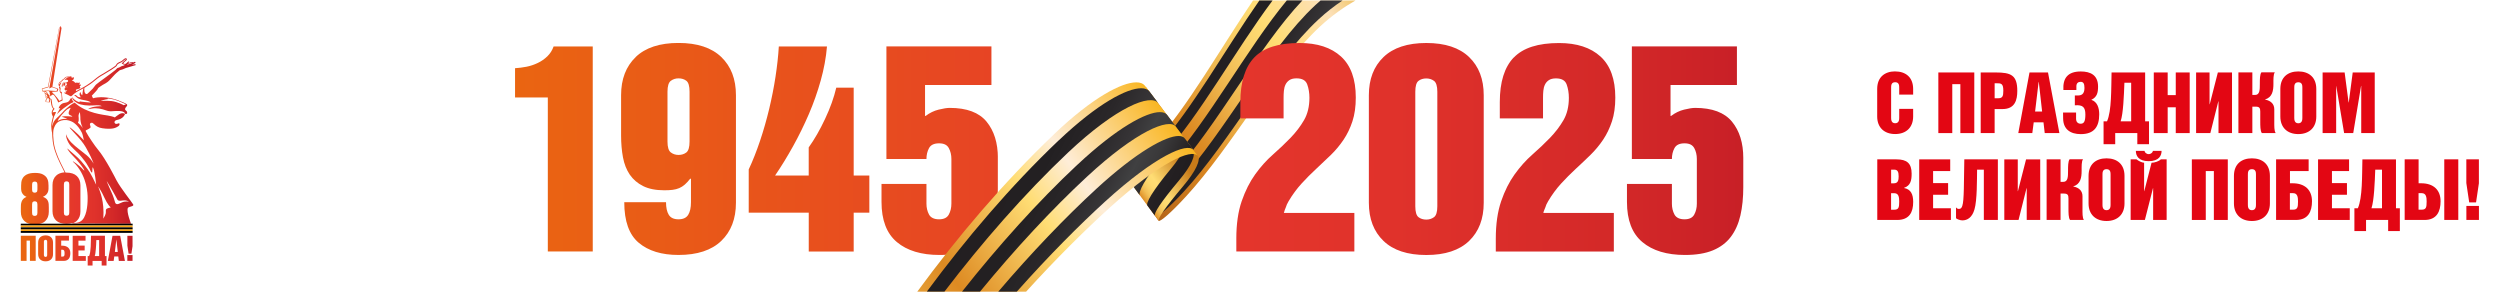 <?xml version="1.0" encoding="UTF-8"?>
<svg id="_Слой_2" data-name="Слой 2" xmlns="http://www.w3.org/2000/svg" xmlns:xlink="http://www.w3.org/1999/xlink" viewBox="0 0 581.36 67.82">
  <defs>
    <style>
      .cls-1 {
        clip-path: url(#clippath-20);
      }

      .cls-2 {
        clip-path: url(#clippath-16);
      }

      .cls-3 {
        fill: url(#_Безымянный_градиент_44-2);
      }

      .cls-4 {
        fill: url(#_Безымянный_градиент_63);
      }

      .cls-5 {
        fill: url(#_Безымянный_градиент_60);
      }

      .cls-6 {
        fill: url(#_Безымянный_градиент_44);
      }

      .cls-7 {
        clip-path: url(#clippath-2);
      }

      .cls-8 {
        clip-path: url(#clippath-13);
      }

      .cls-9 {
        clip-path: url(#clippath-15);
      }

      .cls-10 {
        clip-path: url(#clippath-6);
      }

      .cls-11 {
        fill: url(#_Безымянный_градиент_59);
      }

      .cls-12 {
        fill: url(#_Безымянный_градиент_60-2);
      }

      .cls-13 {
        fill: #e30613;
      }

      .cls-14 {
        fill: url(#_Безымянный_градиент_62);
      }

      .cls-15 {
        clip-path: url(#clippath-7);
      }

      .cls-16 {
        clip-path: url(#clippath-21);
      }

      .cls-17 {
        fill: url(#_Безымянный_градиент_61);
      }

      .cls-18 {
        clip-path: url(#clippath-1);
      }

      .cls-19 {
        clip-path: url(#clippath-4);
      }

      .cls-20 {
        clip-path: url(#clippath-12);
      }

      .cls-21 {
        fill: url(#_Безымянный_градиент_63-2);
      }

      .cls-22 {
        clip-path: url(#clippath-9);
      }

      .cls-23 {
        clip-path: url(#clippath);
      }

      .cls-24 {
        fill: url(#_Безымянный_градиент_65);
      }

      .cls-25 {
        fill: none;
      }

      .cls-26 {
        fill: url(#_Безымянный_градиент_65-2);
      }

      .cls-27 {
        clip-path: url(#clippath-19);
      }

      .cls-28 {
        clip-path: url(#clippath-3);
      }

      .cls-29 {
        clip-path: url(#clippath-8);
      }

      .cls-30 {
        fill: url(#_Безымянный_градиент_59-2);
      }

      .cls-31 {
        clip-path: url(#clippath-18);
      }

      .cls-32 {
        clip-path: url(#clippath-14);
      }

      .cls-33 {
        clip-path: url(#clippath-17);
      }

      .cls-34 {
        clip-path: url(#clippath-5);
      }

      .cls-35 {
        fill: #f7a413;
      }

      .cls-36 {
        fill: url(#_Безымянный_градиент_64);
      }
    </style>
    <clipPath id="clippath">
      <rect class="cls-25" width="581.36" height="67.82"/>
    </clipPath>
    <clipPath id="clippath-1">
      <path class="cls-25" d="m29.61,60.67h1.21v-1.35h-1.21v1.35Zm-24.77-5.85v5.85h1.34v-4.72h.78v4.72h1.34v-5.85h-3.46Zm9.39,3.26h.31c.1,0,.19.02.25.07s.11.1.14.18c.03.07.05.16.07.25,0,.09.01.19.01.3,0,.15,0,.27-.01.37-.01.1-.04.18-.07.24-.03.06-.08.11-.15.14-.06.03-.15.04-.27.04h-.28v-1.6Zm-1.34-3.26v5.85h1.91c.3,0,.55-.05.75-.15.2-.1.36-.23.48-.39.12-.16.2-.35.25-.57.05-.22.07-.45.07-.69,0-.55-.16-.97-.49-1.28-.33-.3-.79-.46-1.38-.46h-.25v-1.18h1.8v-1.13h-3.14Zm4.01,0v5.85h3.06v-1.13h-1.72v-1.3h1.45v-1.13h-1.45v-1.15h1.65v-1.13h-2.99Zm5.29,3.99c.04-.29.08-.61.1-.94.03-.34.05-.68.07-1.04.02-.35.03-.69.04-1.01h.65v3.73h-1.02c.07-.2.12-.44.16-.73m-1.03-3.99c-.01.39-.02.81-.03,1.25,0,.44-.02.88-.04,1.31-.02.43-.06.83-.12,1.21-.06.38-.14.69-.25.94h-.33v2.21h1.13v-1.07h2.12v1.07h1.13v-2.21h-.37v-4.72h-3.23Zm5.89.91h.02l.32,2.85h-.68l.34-2.85Zm-.89-.91l-1.08,5.85h1.35l.14-1.04h.94l.12,1.04h1.42l-1.1-5.85h-1.79Zm3.46,0v2.29l.28,1.87h.66l.28-1.87v-2.29h-1.21Zm-19.25,4.85c-.05-.04-.09-.09-.12-.15-.03-.06-.04-.12-.04-.18,0-.06,0-.11,0-.15v-2.89s0-.1,0-.17c0-.06.02-.12.04-.17.03-.05.06-.1.12-.14.05-.04.13-.06.23-.06s.17.02.22.06c.05.04.09.08.11.14.02.05.04.11.04.17,0,.06,0,.12,0,.17v2.89s0,.09,0,.15c0,.06-.02.12-.04.18-.03.06-.06.11-.11.15-.05.04-.13.06-.22.06s-.17-.02-.23-.06m-.46-4.84c-.21.07-.39.18-.55.31-.15.14-.27.31-.36.53-.09.21-.13.46-.13.74v2.66c0,.53.15.94.46,1.24.31.3.73.45,1.27.45s.97-.15,1.27-.45c.31-.3.46-.71.46-1.24v-2.66c0-.28-.04-.53-.13-.74-.09-.21-.21-.39-.36-.53-.15-.14-.34-.24-.55-.31-.21-.07-.44-.1-.69-.1s-.48.04-.69.1"/>
    </clipPath>
    <linearGradient id="_Безымянный_градиент_44" data-name="Безымянный градиент 44" x1="-211.74" y1="-163.6" x2="-210.74" y2="-163.6" gradientTransform="translate(5506.97 -4192.83) scale(25.98 -25.98)" gradientUnits="userSpaceOnUse">
      <stop offset="0" stop-color="#ea6511"/>
      <stop offset=".05" stop-color="#ea6511"/>
      <stop offset=".18" stop-color="#e8531a"/>
      <stop offset=".38" stop-color="#e53e27"/>
      <stop offset=".51" stop-color="#e5362c"/>
      <stop offset=".66" stop-color="#e0322b"/>
      <stop offset=".83" stop-color="#d32828"/>
      <stop offset="1" stop-color="#be1825"/>
    </linearGradient>
    <clipPath id="clippath-2">
      <path class="cls-25" d="m7.64,50.07c-.12-.09-.18-.3-.18-.62v-1.88c0-.32.06-.52.18-.62.12-.09.27-.14.44-.14.16,0,.31.05.43.14.12.09.19.3.19.62v1.88c0,.32-.06.52-.19.62-.13.09-.27.14-.43.14-.18,0-.32-.05-.44-.14m0-5.4c-.12-.09-.18-.3-.18-.61v-1.08c0-.32.06-.52.18-.62.12-.09.27-.14.44-.14.16,0,.31.05.43.14.12.09.19.3.19.62v1.08c0,.32-.06.52-.19.61-.13.09-.27.14-.43.14-.18,0-.32-.05-.44-.14m-1.39-4.11c-.43.23-.74.5-.94.82-.2.32-.31.64-.35.98-.03.33-.05.61-.05.81v.8c0,.14.02.3.06.47.04.17.11.34.21.51.1.17.23.33.39.47.16.14.36.26.6.36-.33.13-.58.3-.76.49-.18.2-.31.41-.39.64-.08.23-.13.46-.15.7-.02.24-.02.46-.02.66v.98c0,.91.27,1.63.83,2.16.55.53,1.36.79,2.42.79s1.87-.26,2.42-.79c.55-.53.83-1.25.83-2.16v-.98c0-.29-.01-.57-.03-.82-.02-.25-.08-.48-.17-.7-.09-.21-.23-.4-.41-.56-.18-.16-.43-.3-.76-.42.24-.1.44-.22.62-.37.17-.15.3-.3.4-.47.1-.16.17-.33.21-.5.04-.17.07-.32.07-.47v-.8c0-.21-.01-.48-.05-.81-.03-.33-.15-.66-.34-.98-.2-.32-.51-.59-.94-.82-.43-.23-1.04-.34-1.83-.34s-1.4.12-1.83.34m10.01-17.44c-.49,1.06-1.33.52-2.1,1.16-.5.42-.57.94-.57.94,0,0,.21-.05.4-.1-.09.08-.77,1.4-.79,1.44-.02.03.95-1.04,2.75-2.22.65-.42,1.15-.6,1.15-.6-.38-.38-.53-.98-.53-.98,0,0-.2.12-.31.36m-1.72-3.41c.07-.08.22-.13.26-.14.04,0,.05,0,.05,0,0,.01,0,.03-.01.04,0,0-.16.06-.22.12-.06.07-.1.11-.11.14,0,.03-.02.06-.02.06,0,0-.02-.15.06-.23m.49-.46c-.51-.11-.68.23-.68.23.21-.08.38-.17.56-.04-.12.01-.35.05-.48.2-.17.2-.11.45-.1.61,0,.03.09-.11.18-.14-.02-.06-.01-.08,0-.15.03-.11.12-.18.21-.21,0,.13.05.11.17.13-.01.01-.02.02-.03.04-.02,0-.03,0-.05,0-.03,0-.06,0-.09,0-.04.01-.09.02-.13.07.12-.02.19,0,.19.09.27-.18.4-.32.34-.63.08-.11.13-.2.14-.34-.08.08-.11.14-.23.13m7.73,24.12s.35.5.56.88c.31.57.46.74.97,1.88.28.62.64,1.23.92,1.59.09.11.17.2.22.27l.28.28-.64.17s-.04.01-.07.02c-.46.15-.45.44-.44.71.01.26.09.62-.58,1.7.24-4.17-.71-6.04-1.22-7.51m-7.77,6.7c-.12-.09-.18-.3-.18-.62v-6.48c0-.32.06-.52.18-.62.12-.09.27-.14.44-.14.16,0,.31.05.44.14.12.09.19.3.19.62v6.48c0,.32-.06.52-.19.62-.13.09-.27.14-.44.14-.17,0-.32-.05-.44-.14m11.73-2.94c-.15-.57-.42-1.45-.81-2.3-.62-1.34-.55-1.26-.83-1.88-.05-.1-.36-.86-.29-.77.42.65.94,1.55,1.5,2.54.19.35.71,1.23.99,1.79.11.22.62.23.68.22.96-.13,1.28-.17,2.02.2,0,0-.07,0-.17-.02-.12-.01-.29-.03-.41-.02-.5.04-.62,0-1.37.34-.11.05-.31.14-.52.23-.09.04-.19.06-.28.06-.23,0-.44-.13-.52-.41m-11.99-7.87c-.89-1.77-1.73-3.44-2.14-5.38-.15-.7-.22-1.67-.26-2.28,0-.51-.02-1.15.15-1.68.05-.16.19-.49.34-.77.16-.27.35-.45.46-.56.12-.12.63-.52,1.55-.61.94-.08,1.48.23,1.76.33.27.1,1.4.68,2.37,2.54.23.44.34,1.11.5,1.84-1.73-1.9-3.25-3.09-3.31-3-.06.1,1.77,2,1.91,2.18.08.1,1.23,1.28,2.03,2.77,0,0,0,0,0,0,.04.08.08.15.12.23.65,1.14,1.15,2.22,1.53,3.25-.46-.77-1.02-1.47-1.7-2.01-2.35-1.87-3.3-2.53-4.09-3.62-.46-.63-.64-1.22-.64-1.22-.03.51.13,1.17.57,1.97.67,1.23,1.89,1.9,3.09,3.39,1.12,1.38,1.17,1.55,1.78,2.61.22.38.36.95.6.95.14,0,.06-1.23.16-1.2.06.01.1.1.12.15.13.26.19.57.25.85.09.43.16.86.23,1.3.07.46.12.91.17,1.37,0,.06.01.11.02.17,0,.04,0,.12.01.16-.55-1.19-1.14-2.28-1.45-2.8-.61-1.01-1.81-2.41-2.03-2.66-.81-.97-2.14-1.94-3-2.76-.62-.59.21.6.6,1.02.55.6,1.83,1.79,2.93,3.47.31.48.29.65-.15.15-.76-.87-2.8-2.31-2.23-1.68,0,0,.36.3.65.64,2.57,3.05,2.71,6.58,2.71,7.76.01,1.92-.29,4.54-1.62,5.4-.64.41-1.5.39-1.66.38.3-.13.56-.29.77-.5.55-.53.83-1.25.83-2.16v-6.09c0-.91-.28-1.63-.83-2.16-.55-.53-1.36-.8-2.42-.8-.07,0-.14,0-.21,0-.16-.33-.32-.65-.48-.97m3.35-10.63c.04-.07.16-.31.19-.51.02-.22.02-.4,0-.56-.01-.16-.02-.39-.04-.48-.03-.3.22-.85.3-.91.04.09.12,1,.12,1.13-.05,1.54.61,2.6.61,2.6-.71-.96-1.17-1.24-1.18-1.28m-2.94-2.69c.74-.77,1.28-.76,1.28-.76,0,0-.37.59-.46.99-.08.35-.01.61.35.73.41.14.49.33.49.33,0,0-1.93-.27-2.47.04,0,0,.75.15,1.35.55-.04,0-.4-.13-1.01-.05-.59.08-.98.28-1.21.42-.01,0-.02.01-.03.01-.11,0,.14-.64,1.71-2.28m10.05-2.81c-.08-.06-.2-.11-.33-.15.63.07,1.21.18,1.69.3.46.12,1.44.49,2.4.95.06.03.21.11.31.17-.23.03-.5.19-.5.19,0,0-1.53-.83-2.87-.97-1.1-.12-2.52-.02-2.52-.02,0,0,.66-.3,1.83-.47m-14.52.64l.02-.32.15-.03.03-.39s.12-.04.15-.05c.21-.06.32.05.32.05l-.02.37.04.03s-.01.37-.03.4c0,0,0,0-.02,0-.12,0-.65-.06-.65-.06m-.05-.99c-.01-.13.05-.17.05-.17,0,0,.08-.08.25-.08.12,0,.13.06.13.11,0,.07-.07.14-.15.15-.08.01-.23.06-.23.1-.02-.02-.05-.06-.05-.11m-.06-.3c-.06-.21.19-.29.24-.29.04,0,.1-.02.13.04.01.03.04.13-.08.19-.12.06-.16.07-.2.12,0,.01-.03.04-.03.05-.02-.02-.04-.04-.06-.11m-.07-.37c-.05-.2.19-.26.25-.26.04,0,.1,0,.14.05.01.02.03.07,0,.11-.03.05-.08.03-.13.05-.1.04-.17.1-.21.14-.03-.02-.05-.07-.06-.09m3.42-2.8c.11-.11.36-.18.36-.18,0,0,.01-.12.11-.16.07-.03.17-.06.17-.06,0,0,0-.15.1-.22.09-.07.14-.08.21-.1.19-.2.4-.5.7-.53.22-.02.45-.05.55-.07.03,0,.24-.04.26.02-.18,0-.4,0-.61.08-.17.06-.18.13-.23.17-.05.05-.15.1-.2.12-.05.02-.1.05-.13.09-.03.04-.01.07-.07.1-.06.03-.14.17-.14.17,0,0,.31-.09.48-.08.23,0,.37.13.36.32,0,.1-.13.26-.41.22,0,0-.04.13,0,.21.03.08.08.27.11.37,0,.02,0,.04.01.06,0,0,0,.01,0,.01,0,0,0,0,0,0,0,.03.02.06.03.09s-.01.01-.05,0c-.05-.02-.12-.04-.18.03l-.12.09c-.06.05-.16.13-.14.17.02.04.04.06.1.07.05,0,.33,0,.41,0,.02,0,.04,0,.06,0,0,0,0,0,0,0,0,0,.01.05.02.12-.1-.06-.29-.06-.3-.06-.05,0-.1.02-.15.04-.08.04-.18.18-.21.32-.06.26,0,.35.29.33,0,0,0,0,0,0,.14,0,.21,0,.31,0,0,0,.02,0,.03,0-.07.1-.15.14-.15.14,0,0-.07,0-.1,0-.07,0-.13,0-.17,0-.06,0-.1,0-.1.02-.06.17.02.15.11.13.06-.02.13-.03.15.02.03.05-.01.17-.06.25-.02.03-.1.03-.18.02-.07,0-.13-.01-.16,0-.14.09-.07.13.16.26.16.09.61.27.7.33.1.07.58.32.63.31.15-.04.57-.45.58-.46.27-.27,1-.72,1.22-.83.18-.09.71-.37,1.15-.6-.09.16-.18.44-.22.92-.03.43-.06.81-.19.66-.33-.38-.31-.81-.37-.7-.17.29-.19.45-.14.68.08.42.38.55.24.55-.53,0-.69-.11-.99-.42-.19-.2-.54-.11-.54-.11,0,0,.3.26.69.6.5.43,1.37.54,1.94.64.96.16,1.25.51,1.25.51,0,0-2.46-.16-2.67-.33l.18.24c-1.01-.03-1.92-1.22-1.92-1.22,0,0,.11.43.3.67.26.33.6.56,1,.79.83.48,2.52.59,3.43.53.36-.02.74-.05,1-.05.99-.02,1.22.21,1.22.21,0,0-2.11-.06-3.13.65-.12.08.47-.03.91-.11,1.03-.17,2.26.07,3.24.45.66.25,1.16.21,1.8.16.38-.03.82-.05,1.36-.02,1.29.09,1.25.67,1.25.67,0,0-.55-.41-1.36.07-.49.29-1.02.75-1.02.75,0,0-.22-.19-1.67-.45-.92-.17-4.86-.5-7.51-2.86-.06-.05-.11-.1-.15-.14-.67.25-1.39.91-2.03,1.46-.57.49-1.06,1.14-1.63,1.65,0,0-.89.77-1.15,1.25-.06.11-.29.58-.43,1.14,0-.25.02-.5.07-.75.05-.27.11-.5.15-.71.06-.25.13-.53.19-.75.15-.31.54-1.08.47-1.09-.14-.02-.35-.03-.56.02-.09.02-.16.05-.22.08.02-.12.06-.26.14-.4.09-.16.32-.47.32-.47,0,0-.34-.2-.45-.58-.1-.34-.15-.79-.18-1.11-.03-.27-.05-.4-.08-.47-.06-.11-.13-.21-.3-.18-.01,0-.03,0-.05,0,.02-.02.03-.05.03-.06,0-.13-.15-.22-.16-.29-.02-.08-.01-.24,0-.32.07-.29-.25-.21-.39-.45-.13-.23-.1-.46-.34-.33-.09.05-.25.14-.32.18-.07-.18,0-.24.14-.34h0s.06-.04.09-.05c.19-.1.46-.14.58-.12.18.04.29.27.29.39,0,.12,0,.28.06.41.06.13.06.27.08.34.02.07.08.1.08.1.17-.24.29-.36.49-.4.12,0,.21-.02.45.33.05.07.28.39.44.66.16.27.39.83.39.83l1.01-.48s-.11-.93-.12-1.15c-.01-.57-.08-.84-.08-.84,0,0-.13.03-.19,0-.03-.02-.1-.04-.12-.18-.07-.35.09-.51.09-.51-.1-.09-.15-.27-.12-.51.02-.17-.1-.05-.17.1-.02-.03-.02-.09,0-.17.13-.32.31-.6.42-.93,0,0-.07.02-.13.04-.06.03-.14.11-.22.22-.05.08-.18.17-.24.27,0,0,0-.24.24-.48m15.79-4.33s.34-.11.51-.17c.44-.14.47-.14.49-.1.02.05-.09.1-.15.12-.15.05-.88.28-.98.31.05-.06.07-.1.12-.17m-10.05,6.49c-.06-.41-.04-.76-.02-.93.07-.04.14-.08.2-.12.42-.26.7-.43,1.12-.71.3-.2.67-.5,1.1-.85.18-.15.37-.31.57-.46.63-.5,1.42-.92,1.44-.93.18-.11.42-.26.7-.43.37-.23.8-.49,1.21-.74.61-.37,1.1-.78,1.11-.8l.03-.04c.07-.15.18-.33.23-.38.11-.12.39-.25.54-.32l.08-.04c.18-.07.4-.17.49-.26.11-.09.44-.37.51-.43.1-.08.24-.16.28-.14,0,0,.06.03,0,.1,0,0-.31.27-.42.35-.05.04-.09.08-.13.12-.04.04-.08.07-.1.11-.18.22-.29.27-.28.29.16.11.37.22.37.22.15.1.33.08.45.04-.14.15-.35.26-.48.28-.2.03-.31.07-.42.13-.31.16-.55.31-.63.32-.4.06-.39.21-.71.5-.13.12-2.02,1.58-2.62,1.97-.6.39-1.72,1.3-1.84,1.38-.25.16-.48.62-.84,1.01-.55.6-1.21,1.15-1.26,1.21-.04.04-.1.06-.18.06-.18,0-.42-.13-.48-.53m-9.81-.64c.05-.02,1.4-.4,1.4-.4l2.53-13.74.26-.34-.11.27-2.48,14.1.61-.32,1.26.41-.16.49-1.83-.12-1.46.07c0-.08-.02-.33-.02-.43m4.27-14.69h0s-.4.54-.4.54l-2.56,13.64-1.42.42.03.55.19.14h0s.51.02.51.02c-.05.03-.11.07-.12.15,0,.08-.01.23.04.27.05.04.08.04.08.04,0,0-.07.11-.03.22.04.11.1.15.1.15,0,0-.06.07-.02.19.04.12.09.14.09.14,0,0-.06.17.01.26.07.09.2.13.2.13l-.03.31-.17.03-.04.45.2.09.79.06.04-.48s-.07-.05-.09-.08c-.01-.03-.01-.07,0-.12.04,0,.11-.02.17-.03.04,0,.07,0,.08.05.03.14.05.46.08.71.03.31.1.6.19.88,0,.02.14.38.34.56-.05.07-.13.18-.19.29-.3.52-.15.97-.02,1.25.04.1.09.2.14.3-.1.37-.26,1.1-.32,1.36-.11.56-.08,1.15-.02,1.61.01.17.04.35.08.51.03.13.05.22.06.25,0,.16.07,1.83.3,2.9.42,1.96,1.26,3.65,2.16,5.43.15.29.29.59.44.89-.84.07-1.5.32-1.97.78-.55.53-.83,1.25-.83,2.16v6.09c0,.91.28,1.63.83,2.16.55.53,1.36.79,2.42.79.52,0,.98-.06,1.37-.19l-.03.11h.23s-.02,0-.02,0c0,0,3.84.02,7.43.04l5.72.03s0,0,.01,0c.16,0,.27,0,.31,0,0,0-1.12-2.82-.75-3.68.14-.35,1.51-.33,1.25-.82-.29-.53-2.92-3.77-3.92-5.68-.03-.05-2.46-4.94-4.29-7.09-.65-.76-2.25-3.11-2.74-4.08-.23-.35-.04-.42.12-.47.14-.05.85-.43.91-.59.06-.16-.13-.5-.15-.67-.04-.39.44-.55.7-.32.36.32.88.84,1.61,1.05.63.19,2.21.38,3.26.13.5-.12.99-.42,1.1-.52.25-.23.3-.45.13-.65-.02-.02-.13.03-.28.08-.2.07-.47.13-.62.01-.42-.34-.02-.67.01-.7.28-.18.68-.16,1.17-.4.53-.26.77-.57.84-.68.21-.31.21-.41.27-.46.04-.03.1-.03.17-.02.11,0,.24,0,.29-.13.04-.13.03-.33-.13-.52-.13-.16-.26-.16-.32-.34-.11-.32.23-.64.36-.79.12-.14.14-.28.09-.37,0,0-.03-.16-.96-.55-.48-.2-1.42-.62-2.47-.87-.96-.24-2.02-.33-2.72-.31-1.12.02-1.78.24-1.78.24l-.28-.6s1.08-1.1,1.27-1.39c.19-.3.23-.4.23-.4,0,0,.73-.56,1.03-.71.3-.15,1.15-.61,1.52-1.02.37-.4,1.09-1.18,1.35-1.45.26-.26.56-.51.66-.58.1-.07.27-.26.37-.32.24-.14.7-.18,1.04-.37.34-.19.69-.27.81-.3.29-.07,1.06-.3,1.44-.43.34-.12.49-.07.49-.21.02-.28-.79-.02-.9,0,.1-.06.19-.11.23-.12.14-.07.27-.13.33-.17.2-.11.26-.14.29-.22.02-.07-.01-.14-.09-.17-.07-.03-.22.02-.34.08-.11.05-.19.09-.19.09,0-.08-.05-.14-.15-.14-.12,0-.26.04-.48.12-.19.07-.39.13-.43.14.11-.13.14-.18.14-.18,0,0,.1-.12.05-.2-.01-.02-.05-.03-.1-.02-.09.03-.26.18-.55.45-.04.03-.05.06-.11.1-.11.03-.31.04-.41.02-.08-.02-.14-.05-.18-.08,0,0,.12-.26.29-.39.11-.08.42-.35.45-.37.11-.11.09-.2.08-.26-.01-.07-.05-.14-.11-.17-.18-.13-.51.12-.54.15-.07.06-.41.34-.51.43-.07.07-.29.16-.44.22l-.09.04c-.18.08-.41.19-.57.34-.11.1-.25.35-.3.45-.09.08-.53.44-1.07.76-.4.24-.83.51-1.21.74-.28.17-.52.32-.7.43-.03.02-.82.43-1.47.95-.2.16-.39.31-.57.46-.15.12-.29.24-.43.35-.38.31-1.25.87-1.34.93-.13.08-.26.16-.42.26-.41.25-1.27.7-1.51.82-.09.05-.26.14-.45.26,0,0-.01,0-.02.01h0s-.1-.12-.1-.17c-.04-.23.28-.26.62-.34.23-.06.41-.17.41-.31,0-.13-.08-.11-.1-.2-.06-.22.23-.24.27-.34.01-.04,0-.11-.08-.14-.09-.03-.13-.02-.26.01-.06.02-.11-.1-.03-.19.08-.08.11-.11.09-.2-.04-.13-.11-.15-.16-.12-.05.03-.09.11-.18.1-.1-.01-.14-.07-.38-.07-.05,0-.09.02-.14.03-.08.03-.16.05-.26-.02-.08-.07-.2-.3-.45-.37-.2-.05-.29-.16-.29-.16,0,0,.24-.07.31-.15.14-.14.13-.18.15-.27,0-.04.05-.35-.12-.33-.04,0-.19.15-.29.16-.1,0-.11-.03-.1-.08.03-.11,0-.18-.08-.24-.11-.08-.41,0-.67.02-.25.03-.45,0-.69.15-.21.13-.39.39-.39.39,0,0-.18.01-.29.18-.06.08-.06.16-.06.16,0,0-.17,0-.25.15-.04.08-.04.09-.04.09,0,0-.33.09-.44.29-.12.22-.21.43-.1.65.09.18.13.2.13.2,0,0-.08.17-.03.35.05.2.14.27.15.28-.01.05-.09.3,0,.59.15.45.38.45.38.45,0,0,.03.54.06.87.02.33.03.56.03.56,0,0-.59.3-.59.3,0,0-.08-.17-.14-.26-.22-.36-.53-.66-.67-.84-.13-.18-.31-.4-.41-.48-.03-.03-.07-.07-.15-.12-.19-.13-.31-.41-.31-.41l1.28-.07.19-.55-.23-.18-1.15-.37c.2-1.3,2.12-13.63,2.12-13.63l-.2-.56h0Z"/>
    </clipPath>
    <linearGradient id="_Безымянный_градиент_44-2" data-name="Безымянный градиент 44" x1="-211.79" y1="-163.14" x2="-210.79" y2="-163.14" gradientTransform="translate(5659.03 -4326.25) scale(26.7 -26.7)" xlink:href="#_Безымянный_градиент_44"/>
    <clipPath id="clippath-3">
      <path class="cls-25" d="m128.74,10.8c-.32.9-.8,1.66-1.45,2.29-.65.63-1.39,1.15-2.23,1.55-.83.4-1.71.7-2.63.88-.92.18-1.81.29-2.66.34v6.81h7.62v35.81h10.45V10.8h-9.1Zm52.37,0c-.13,2.2-.39,4.55-.77,7.05-.38,2.5-.88,5-1.48,7.52-.61,2.52-1.31,4.98-2.12,7.39-.81,2.41-1.68,4.62-2.63,6.64v10.05h13.96v9.04h10.45v-9.04h3.64v-8.63h-3.64v-20.43h-4.05c-.54,2.29-1.4,4.71-2.6,7.25-1.19,2.54-2.46,4.75-3.81,6.64v6.54h-7.82c1.44-2.11,2.83-4.38,4.18-6.81,1.35-2.43,2.57-4.92,3.68-7.49,1.1-2.56,2.02-5.17,2.76-7.82.74-2.65,1.23-5.28,1.45-7.89h-11.2Zm25.02,0v26.17h9.31c0-.94.2-1.79.6-2.53.4-.74,1.18-1.11,2.33-1.11s1.87.37,2.27,1.11c.4.74.6,1.58.6,2.53v10.39c0,.94-.2,1.79-.6,2.53-.4.74-1.15,1.11-2.27,1.11s-1.93-.37-2.33-1.11c-.4-.74-.6-1.59-.6-2.53v-4.59h-10.45v4.18c0,4.23,1.19,7.34,3.57,9.34,2.38,2,5.69,3,9.92,3,2.6,0,4.77-.36,6.51-1.08,1.73-.72,3.11-1.76,4.15-3.13,1.03-1.37,1.78-3.03,2.23-4.98.45-1.95.68-4.16.68-6.63v-6.73c0-3.5-.88-6.32-2.63-8.45-1.75-2.13-4.61-3.2-8.57-3.2-.62,0-1.48.13-2.57.4-1.09.27-2.1.76-3.03,1.47h-.14v-7.2h15.44v-8.97h-24.42Zm-50.13,24.65c-.52-.38-.78-1.23-.78-2.54v-11.58c0-1.31.26-2.16.78-2.54.52-.38,1.11-.57,1.79-.57.72,0,1.32.19,1.82.57.49.38.74,1.23.74,2.54v11.58c0,1.31-.25,2.15-.74,2.54-.5.38-1.1.58-1.82.58-.67,0-1.27-.19-1.79-.58m-8.16-22.19c-2.27,2.18-3.41,5.14-3.41,8.87v9.38c0,1.84.15,3.54.44,5.09.29,1.55.82,2.89,1.58,4.01.77,1.12,1.8,2.01,3.1,2.66,1.3.65,2.94.98,4.92.98.72,0,1.36-.03,1.92-.1.56-.07,1.08-.2,1.55-.4.47-.2.91-.48,1.32-.84.4-.35.83-.82,1.28-1.4l.14.13v5.38c0,1.26-.21,2.24-.64,2.93-.43.7-1.18,1.05-2.26,1.05s-1.83-.35-2.26-1.05c-.43-.7-.64-1.67-.64-2.93h-9.71c0,4.41,1.12,7.55,3.37,9.44,2.25,1.89,5.33,2.83,9.24,2.83,4.36,0,7.68-1.09,9.95-3.27,2.27-2.18,3.41-5.14,3.41-8.87v-25.02c0-3.73-1.14-6.69-3.41-8.87-2.27-2.18-5.59-3.27-9.95-3.27s-7.68,1.09-9.95,3.27"/>
    </clipPath>
    <linearGradient id="_Безымянный_градиент_65" data-name="Безымянный градиент 65" x1="-213.43" y1="-148.03" x2="-212.43" y2="-148.03" gradientTransform="translate(66448.96 -45969.22) scale(310.78 -310.78)" gradientUnits="userSpaceOnUse">
      <stop offset="0" stop-color="#ea6511"/>
      <stop offset=".51" stop-color="#e5362c"/>
      <stop offset=".66" stop-color="#e0322b"/>
      <stop offset=".83" stop-color="#d32828"/>
      <stop offset="1" stop-color="#be1825"/>
    </linearGradient>
    <clipPath id="clippath-4">
      <rect class="cls-25" x="67.64" y=".12" width="548.23" height="67.7"/>
    </clipPath>
    <clipPath id="clippath-5">
      <path class="cls-25" d="m643.73-34.05c1.75.02,4.01,3.51,5.54,10.03,3.46,14.7-.44,41.43,1.98,57.33.97,6.38,3.47,9.56,5.37,8.56l-16.21,6.44c-.45-.07-1.31-3-2.12-8.31-2.42-15.9-.38-35.5-3.84-50.2-2.09-8.89-7.14-16.85-9.01-16.15l18.29-7.7Z"/>
    </clipPath>
    <clipPath id="clippath-6">
      <polygon class="cls-25" points="599.32 -24.09 629.2 58.76 682.73 38.36 652.85 -44.49 599.32 -24.09"/>
    </clipPath>
    <linearGradient id="_Безымянный_градиент_59" data-name="Безымянный градиент 59" x1="-207.91" y1="-145.1" x2="-206.91" y2="-145.1" gradientTransform="translate(-3808.46 18522.52) rotate(70.17) scale(75.79 72.14) skewX(.98)" gradientUnits="userSpaceOnUse">
      <stop offset="0" stop-color="#e4a50d"/>
      <stop offset=".2" stop-color="#fce0b7"/>
      <stop offset=".38" stop-color="#ffdd74"/>
      <stop offset=".46" stop-color="#fad26a"/>
      <stop offset=".59" stop-color="#efb74f"/>
      <stop offset=".75" stop-color="#dd8c24"/>
      <stop offset=".76" stop-color="#dd8a22"/>
      <stop offset="1" stop-color="#b36317"/>
    </linearGradient>
    <clipPath id="clippath-7">
      <rect class="cls-25" x="67.64" y=".12" width="548.23" height="67.7"/>
    </clipPath>
    <clipPath id="clippath-8">
      <path class="cls-25" d="m630.01-28.27c1.84-.52,6.19,6.33,8.15,14.62,3.46,14.7.95,36.08,3.37,51.98.85,5.58,2.01,8.32,2.82,8.13l-2.73,1.02c-.57.02-1.43-2.63-2.25-8.03-2.42-15.9-.22-36.09-3.68-50.79-2.04-8.69-6.86-16.28-8.72-15.64l3.05-1.28Zm3.05-1.28c1.82-.4,5.71,5.7,7.57,13.6,3.46,14.7.64,37.27,3.06,53.17.88,5.75,2.33,8.6,3.39,8.22l2.73-1.02c-1.3.55-3.05-2.39-3.95-8.32-2.42-15.9.71-39.65-2.75-54.36-1.77-7.51-5.18-12.86-6.99-12.58l-3.05,1.28Zm6.1-2.57c1.78-.16,4.73,4.45,6.41,11.56,3.46,14.71.02,39.65,2.44,55.55.93,6.11,2.98,9.15,4.52,8.42l2.73-1.02c-1.78.91-4.13-2.23-5.09-8.51-2.42-15.9,1.33-42.03-2.13-56.73-1.58-6.72-4.07-10.58-5.83-10.54l-3.05,1.28Z"/>
    </clipPath>
    <clipPath id="clippath-9">
      <rect class="cls-25" x="598.24" y="-19.27" width="85.74" height="52.58" transform="translate(430.4 612.56) rotate(-71.44)"/>
    </clipPath>
    <linearGradient id="_Безымянный_градиент_60" data-name="Безымянный градиент 60" x1="-209.78" y1="-154.85" x2="-208.78" y2="-154.85" gradientTransform="translate(8213.52 10241.36) rotate(90) scale(48.9 -48.9)" gradientUnits="userSpaceOnUse">
      <stop offset="0" stop-color="#221e20"/>
      <stop offset=".38" stop-color="#232022"/>
      <stop offset=".57" stop-color="#2a2729"/>
      <stop offset=".72" stop-color="#363436"/>
      <stop offset=".8" stop-color="#404041"/>
      <stop offset=".88" stop-color="#363536"/>
      <stop offset="1" stop-color="#221e20"/>
    </linearGradient>
    <clipPath id="clippath-12">
      <rect class="cls-25" x="67.64" y=".12" width="548.23" height="67.7"/>
    </clipPath>
    <clipPath id="clippath-13">
      <path class="cls-25" d="m656.19,150.24c7.94-30.29,1.15-74.91-4.64-98.19-3.8-15.29-8.12-22.05-10.28-21.35l19.43-6.72c2.79-.75,7.75,5.87,11.15,21.24,9.27,41.87,7.08,91.21.53,107.42l-6.51-.94-9.37-1.48"/>
    </clipPath>
    <clipPath id="clippath-14">
      <rect class="cls-25" x="620.01" y="20.34" width="82.37" height="135.19" transform="translate(10.69 235.45) rotate(-20.35)"/>
    </clipPath>
    <linearGradient id="_Безымянный_градиент_63" data-name="Безымянный градиент 63" x1="-210.14" y1="-145.72" x2="-209.14" y2="-145.72" gradientTransform="translate(-17608.28 26315.94) rotate(90) scale(125.16 125.37) skewX(-.04)" gradientUnits="userSpaceOnUse">
      <stop offset="0" stop-color="#f9b621"/>
      <stop offset=".2" stop-color="#feedd8"/>
      <stop offset=".3" stop-color="#ffdd74"/>
      <stop offset=".5" stop-color="#dd8a22"/>
      <stop offset=".8" stop-color="#ffdd74"/>
      <stop offset="1" stop-color="#dc9315"/>
    </linearGradient>
    <clipPath id="clippath-15">
      <path class="cls-25" d="m259.78,37.26l-.2-.29c.06.1.12.2.2.29M291.38.12c-7.6,11.19-15.26,24.79-22.57,32.75-4.12,4.49-7.78,5.85-9.04,4.39l9.67,14.11c.41.19,2.76-1.76,6.39-5.72,10.88-11.85,20.11-29.25,31.18-39.53,2.62-2.43,5.54-4.5,8.2-6.01h-23.84Z"/>
    </clipPath>
    <linearGradient id="_Безымянный_градиент_59-2" data-name="Безымянный градиент 59" x1="-210.73" y1="-141.16" x2="-209.73" y2="-141.16" gradientTransform="translate(-6675.91 17764.69) rotate(143.73) scale(75.79 -72.14) skewX(.98)" xlink:href="#_Безымянный_градиент_59"/>
    <clipPath id="clippath-16">
      <path class="cls-25" d="m263.87,42.96l-.05-.06s.03.04.05.06m-3.24-4.52l-.2-.27c.06.1.12.19.2.27M292.85.12c-7.88,11.28-15.81,25.49-23.45,33.81-4.05,4.41-7.57,5.82-8.77,4.5l1.5,2.09c.87,1.47,4.27.09,8.45-4.46,8.36-9.11,16.84-24.61,25.35-35.95h-3.07Zm6.37,0c-9.26,11.19-18.29,28.07-27.48,38.07-3.98,4.34-7.04,5.83-7.88,4.76l1.65,2.3c.67.9,3.46-.65,7.4-4.94,10.14-11.04,19.73-29.44,29.96-40.21h-3.65Zm7.86,0c-.4.35-.81.7-1.2,1.07-11.07,10.27-20.92,29.42-31.79,41.26-3.82,4.15-6.31,5.79-6.87,5.17l1.7,2.37c.46.33,2.65-1.39,6.35-5.41,10.88-11.84,20.31-29.83,31.39-40.11,1.78-1.65,3.69-3.13,5.55-4.36h-5.11Z"/>
    </clipPath>
    <linearGradient id="_Безымянный_градиент_60-2" data-name="Безымянный градиент 60" x1="-207.56" y1="-156.72" x2="-206.56" y2="-156.72" gradientTransform="translate(6312.57 7988.44) rotate(90) scale(38.45 -38.45)" xlink:href="#_Безымянный_градиент_60"/>
    <clipPath id="clippath-17">
      <path class="cls-25" d="m263.62,27.19c-4.15,5.28-5.3,8.67-4.54,10.1l10.37,14.08c-.29-.47,1.4-3,5.71-8.11,2.95-3.5,4.1-6.07,3.38-7.02l-12.24-16.23c.81,1.23.01,3.76-2.68,7.18m2.68-7.18c-.04-.06-.08-.11-.12-.16l.12.16Z"/>
    </clipPath>
    <linearGradient id="_Безымянный_градиент_61" data-name="Безымянный градиент 61" x1="-226.68" y1="-171.12" x2="-225.68" y2="-171.12" gradientTransform="translate(1726.4 -4367.05) rotate(-36.27) scale(16.5 -15.71) skewX(.98)" gradientUnits="userSpaceOnUse">
      <stop offset="0" stop-color="#dd8a22"/>
      <stop offset=".05" stop-color="#e8a63d"/>
      <stop offset=".1" stop-color="#f2be55"/>
      <stop offset=".16" stop-color="#f9cf66"/>
      <stop offset=".22" stop-color="#fdd970"/>
      <stop offset=".3" stop-color="#ffdd74"/>
      <stop offset=".78" stop-color="#c87b19"/>
      <stop offset="1" stop-color="#c87b19"/>
    </linearGradient>
    <clipPath id="clippath-18">
      <path class="cls-25" d="m268.58,50.19h0s0,0,0,0m0,0s0,0,0,0h0Zm-3.45-4.68l-.04-.05s.02.03.04.05m7.15-6.26c-4.27,5.15-5.98,8.11-5.42,8.61l1.72,2.33c-.36-.54,1.37-3.19,5.62-8.26,2.94-3.5,3.91-5.91,3.17-6.87l-1.99-2.7c.71,1.03-.24,3.45-3.1,6.9m3.1-6.9s-.03-.04-.04-.06l.04.06Zm-6.95,1.54c-4.22,5.21-5.68,8.36-5.03,9.27l1.69,2.3c-.5-.79,1.1-3.82,5.26-8.89,2.89-3.53,3.78-6.01,2.95-7.04l-1.95-2.65c.74,1.13-.15,3.59-2.92,7.02m2.92-7.02s-.05-.08-.08-.11l.08.11Zm-6.76,1.66c-4.16,5.26-5.38,8.61-4.64,9.93l1.73,2.35c-.69-1.12.64-4.37,4.83-9.6,2.85-3.56,3.65-6.11,2.72-7.21l-1.91-2.59c.77,1.22-.05,3.73-2.74,7.13m2.74-7.13c-.04-.06-.08-.12-.13-.17l.13.17Z"/>
    </clipPath>
    <linearGradient id="_Безымянный_градиент_62" data-name="Безымянный градиент 62" x1="-199.32" y1="-169.94" x2="-198.32" y2="-169.94" gradientTransform="translate(3027.85 3264.12) rotate(90) scale(16.24 -16.24)" gradientUnits="userSpaceOnUse">
      <stop offset="0" stop-color="#221e20"/>
      <stop offset=".1" stop-color="#302e2f"/>
      <stop offset=".22" stop-color="#3c3b3c"/>
      <stop offset=".33" stop-color="#404041"/>
      <stop offset=".34" stop-color="#3f3f40"/>
      <stop offset=".55" stop-color="#2e2c2e"/>
      <stop offset=".76" stop-color="#252123"/>
      <stop offset="1" stop-color="#221e20"/>
    </linearGradient>
    <clipPath id="clippath-19">
      <path class="cls-25" d="m245.07,31.26c-11.63,11.08-22.51,23.93-31.76,36.56h25.31c7.07-7.78,13.9-14.52,19.48-19.57,11.68-10.57,19.04-13.77,20.44-11.99l-12.38-16.42c-.39-.45-1.04-.69-1.93-.69-3.37,0-10.15,3.5-19.17,12.1"/>
    </clipPath>
    <linearGradient id="_Безымянный_градиент_63-2" data-name="Безымянный градиент 63" x1="-211.83" y1="-143.62" x2="-210.83" y2="-143.62" gradientTransform="translate(-26223.61 18049.59) rotate(180) scale(125.16 -125.37) skewX(-.04)" xlink:href="#_Безымянный_градиент_63"/>
    <clipPath id="clippath-20">
      <path class="cls-25" d="m254.87,43.99c-7.07,6.5-14.99,14.75-22.73,23.83h4.32c7.31-8.23,14.52-15.47,20.58-21,11.66-10.59,19.06-13.76,20.5-11.94-.08-.19-1.87-2.54-2.06-2.74-.28-.34-.75-.52-1.41-.52-2.97,0-9.71,3.64-19.2,12.36m-4.35-5.66c-9.13,8.54-18.37,18.84-26.8,29.49h4.18c8.11-9.88,16.71-19.16,24.8-26.66,11.54-10.71,19.11-13.7,20.72-11.75l-2.06-2.74c-.33-.39-.88-.59-1.63-.59-3.16,0-9.92,3.57-19.2,12.25m-4.35-5.67c-11.12,10.57-21.62,22.94-30.65,35.16h4.1c8.7-11.39,18.55-22.71,28.73-32.33,11.47-10.79,19.16-13.63,20.94-11.56l-2.06-2.73c-.38-.44-1.01-.67-1.86-.67-3.33,0-10.1,3.51-19.18,12.13"/>
    </clipPath>
    <linearGradient id="_Безымянный_градиент_64" data-name="Безымянный градиент 64" x1="-208.7" y1="-153.89" x2="-207.7" y2="-153.89" gradientTransform="translate(7542.37 9914.93) rotate(90) scale(47.41 -47.41)" gradientUnits="userSpaceOnUse">
      <stop offset="0" stop-color="#221e20"/>
      <stop offset=".38" stop-color="#232022"/>
      <stop offset=".56" stop-color="#2a2729"/>
      <stop offset=".7" stop-color="#363436"/>
      <stop offset=".78" stop-color="#404041"/>
      <stop offset=".86" stop-color="#3a393a"/>
      <stop offset=".96" stop-color="#2a2728"/>
      <stop offset="1" stop-color="#221e20"/>
    </linearGradient>
    <clipPath id="clippath-21">
      <path class="cls-25" d="m379.48,10.8v26.17h9.31c0-.94.2-1.79.6-2.53.4-.74,1.18-1.11,2.33-1.11s1.86.37,2.27,1.11c.4.74.6,1.58.6,2.53v10.39c0,.94-.2,1.79-.6,2.53-.4.74-1.15,1.11-2.27,1.11s-1.93-.37-2.33-1.11c-.4-.74-.6-1.59-.6-2.53v-4.59h-10.45v4.18c0,4.23,1.19,7.34,3.58,9.34,2.38,2,5.69,3,9.91,3,2.61,0,4.78-.36,6.51-1.08,1.73-.72,3.11-1.76,4.15-3.13,1.03-1.37,1.78-3.03,2.23-4.98.45-1.95.67-4.16.67-6.63v-6.73c0-3.5-.88-6.32-2.63-8.45-1.75-2.13-4.61-3.2-8.56-3.2-.62,0-1.48.13-2.57.4-1.09.27-2.1.76-3.03,1.47h-.13v-7.2h15.44v-8.97h-24.42Zm-87.8,2.56c-2.16,2.25-3.24,5.71-3.24,10.39v3.78h10.05v-4.79c0-.54.02-1.08.07-1.62.05-.54.17-1.02.38-1.45.21-.43.51-.78.92-1.05s.95-.4,1.64-.4c1.32,0,2.15.47,2.49,1.42.34.94.51,1.98.51,3.1,0,2.02-.42,3.75-1.25,5.19-.83,1.44-1.88,2.81-3.13,4.11-1.26,1.3-2.63,2.61-4.11,3.91-1.48,1.3-2.86,2.83-4.12,4.59-1.26,1.75-2.3,3.83-3.14,6.24-.83,2.41-1.25,5.32-1.25,8.73v2.97h27.45v-8.97h-16.39c.05-.22.11-.45.2-.67.09-.22.18-.45.27-.67.09-.36.3-.81.61-1.35.9-1.53,1.91-2.9,3.01-4.11,1.11-1.21,2.24-2.36,3.42-3.44,1.17-1.08,2.31-2.16,3.42-3.24,1.11-1.08,2.09-2.26,2.95-3.54.86-1.28,1.55-2.71,2.06-4.28.52-1.57.78-3.42.78-5.53,0-4.27-1.15-7.45-3.44-9.54-2.29-2.09-5.51-3.14-9.65-3.14-4.86,0-8.36,1.12-10.52,3.37m38.19,37.13c-.49-.38-.74-1.23-.74-2.53v-26.63c0-1.31.25-2.15.74-2.53.49-.38,1.1-.57,1.82-.57.67,0,1.27.19,1.79.57.51.38.77,1.23.77,2.53v26.63c0,1.31-.26,2.15-.77,2.53-.52.38-1.11.57-1.79.57-.72,0-1.33-.19-1.82-.57m-8.13-37.23c-2.27,2.18-3.41,5.14-3.41,8.87v25.02c0,3.73,1.14,6.69,3.41,8.87,2.27,2.18,5.59,3.27,9.95,3.27s7.68-1.09,9.95-3.27c2.27-2.18,3.4-5.14,3.4-8.87v-25.02c0-3.73-1.13-6.69-3.4-8.87-2.27-2.18-5.59-3.27-9.95-3.27s-7.68,1.09-9.95,3.27m30.28.1c-2.16,2.25-3.24,5.71-3.24,10.39v3.78h10.05v-4.79c0-.54.02-1.08.07-1.62.05-.54.17-1.02.38-1.45.2-.43.51-.78.92-1.05.41-.27.96-.4,1.64-.4,1.32,0,2.15.47,2.49,1.42.34.94.51,1.98.51,3.1,0,2.02-.42,3.75-1.25,5.19-.83,1.44-1.88,2.81-3.13,4.11-1.26,1.3-2.63,2.61-4.12,3.91-1.48,1.3-2.85,2.83-4.11,4.59-1.26,1.75-2.3,3.83-3.13,6.24-.83,2.41-1.25,5.32-1.25,8.73v2.97h27.45v-8.97h-16.39c.04-.22.11-.45.21-.67.09-.22.18-.45.27-.67.09-.36.29-.81.61-1.35.9-1.53,1.91-2.9,3.01-4.11,1.11-1.21,2.25-2.36,3.42-3.44,1.18-1.08,2.31-2.16,3.42-3.24,1.11-1.08,2.09-2.26,2.95-3.54.86-1.28,1.54-2.71,2.06-4.28.52-1.57.78-3.42.78-5.53,0-4.27-1.15-7.45-3.44-9.54-2.29-2.09-5.51-3.14-9.64-3.14-4.86,0-8.36,1.12-10.52,3.37"/>
    </clipPath>
    <linearGradient id="_Безымянный_градиент_65-2" data-name="Безымянный градиент 65" x1="-213.43" x2="-212.43" xlink:href="#_Безымянный_градиент_65"/>
  </defs>
  <g id="_Слой_1-2" data-name="Слой 1">
    <g class="cls-23">
      <g class="cls-18">
        <rect class="cls-6" x="4.84" y="54.73" width="25.98" height="7.02"/>
      </g>
      <g class="cls-7">
        <rect class="cls-3" x="4.84" y="6.14" width="26.71" height="46.08"/>
      </g>
      <polygon points="4.83 52.02 4.83 52.11 4.83 52.44 30.84 52.44 30.84 52.11 30.84 52.02 4.83 52.02"/>
      <polygon class="cls-35" points="4.83 52.44 4.83 52.54 4.83 52.87 30.84 52.87 30.84 52.54 30.84 52.44 4.83 52.44"/>
      <polygon class="cls-35" points="4.83 53.3 4.83 53.39 4.83 53.72 30.84 53.72 30.84 53.39 30.84 53.3 4.83 53.3"/>
      <polygon points="4.83 52.87 4.83 52.96 4.83 53.3 30.84 53.3 30.84 52.96 30.84 52.87 4.83 52.87"/>
      <polygon points="4.83 53.72 4.83 53.82 4.83 54.15 30.84 54.15 30.84 53.82 30.84 53.72 4.83 53.72"/>
      <g class="cls-28">
        <rect class="cls-24" x="119.77" y="10" width="112.27" height="49.3"/>
      </g>
      <g class="cls-19">
        <g class="cls-34">
          <g class="cls-10">
            <polygon class="cls-11" points="566.58 -32.01 609.4 86.71 715.48 46.29 672.65 -72.44 566.58 -32.01"/>
          </g>
        </g>
      </g>
      <g class="cls-15">
        <g class="cls-29">
          <g class="cls-22">
            <rect class="cls-5" x="582.37" y="-45.14" width="117.47" height="104.32" transform="translate(430.41 612.56) rotate(-71.44)"/>
          </g>
        </g>
      </g>
      <g class="cls-20">
        <g class="cls-8">
          <g class="cls-32">
            <rect class="cls-4" x="575.92" y="-6.48" width="170.54" height="188.83" transform="translate(10.7 235.45) rotate(-20.35)"/>
          </g>
        </g>
      </g>
      <g class="cls-9">
        <polygon class="cls-30" points="339.16 34 278.57 78.45 235.65 17.68 296.23 -26.77 339.16 34"/>
      </g>
      <g class="cls-2">
        <rect class="cls-12" x="252.57" y="-8.89" width="67.47" height="68.22" transform="translate(141.54 273.52) rotate(-64.79)"/>
      </g>
      <g class="cls-33">
        <polygon class="cls-17" points="243.65 30.61 272.11 9.73 293.92 40.61 265.47 61.49 243.65 30.61"/>
      </g>
      <g class="cls-31">
        <rect class="cls-14" x="251.53" y="20.99" width="34.26" height="29.44" transform="translate(121.92 263.57) rotate(-64.79)"/>
      </g>
      <g class="cls-27">
        <rect class="cls-21" x="205.25" y="4.68" width="81.37" height="77.61" transform="translate(20.93 151.87) rotate(-35.75)"/>
      </g>
      <g class="cls-1">
        <rect class="cls-36" x="211.93" y="6.05" width="69.2" height="76.25" transform="translate(101.56 248.41) rotate(-64.79)"/>
      </g>
      <g class="cls-16">
        <rect class="cls-26" x="287.5" y="10" width="117.89" height="49.3"/>
      </g>
      <path class="cls-13" d="m440.71,16.61c2.41,0,4.18,1.33,4.18,4.08v1.31h-3.24v-1.59c0-.49,0-1.29-.94-1.29s-.94.8-.94,1.29v6.96c0,.37,0,1.29.94,1.29s.94-.92.94-1.29v-2.06h3.24v1.78c0,2.51-1.59,4.08-4.18,4.08s-4.18-1.57-4.18-4.08v-6.41c0-2.74,1.76-4.08,4.18-4.08"/>
      <polygon class="cls-13" points="459.11 16.85 459.11 30.95 455.87 30.95 455.87 19.57 453.99 19.57 453.99 30.95 450.75 30.95 450.75 16.85 459.11 16.85"/>
      <path class="cls-13" d="m464.07,16.85c3.57,0,5.04.61,5.04,4.29,0,2.06-.51,4.22-3.43,4.22h-1.84v5.59h-3.24v-14.1h3.47Zm.59,6c1.04,0,1.2-.51,1.2-1.78,0-1.71-.55-1.71-1.65-1.71h-.37v3.49h.82Z"/>
      <path class="cls-13" d="m476.25,16.85l2.65,14.1h-3.41l-.29-2.51h-2.27l-.33,2.51h-3.26l2.61-14.1h4.31Zm-1.37,9.08l-.77-6.88h-.04l-.82,6.88h1.63Z"/>
      <path class="cls-13" d="m482.78,26.16v1.55c0,.55.37,1.06,1.04,1.06.75,0,1.12-.43,1.12-2.14s-.59-2.29-2.45-2.14v-2.29h.73c.67,0,1.51-.2,1.51-1.74,0-1.08-.29-1.43-.9-1.43-.53,0-.98.29-.98,1.02v.88h-3.02c-.16-2.67.94-4.31,4.04-4.31,2.29,0,4.02.86,4.02,3.51,0,1.35-.2,2.45-1.57,3.08,1.43.47,1.84,1.94,1.84,3.37,0,2.88-1.16,4.61-4.29,4.61-2.43,0-4.06-1.14-4.1-3.59l-.02-1.43h3.04Z"/>
      <path class="cls-13" d="m498.84,16.85v11.37h.9v5.31h-2.72v-2.59h-5.14v2.59h-2.71v-5.31h.8c1.1-2.43.96-7.61,1.06-11.37h7.8Zm-3.25,11.37v-8.98h-1.57c-.12,3.06-.26,7.12-.88,8.98h2.45Z"/>
      <polygon class="cls-13" points="504.08 16.85 504.08 22.12 505.96 22.12 505.96 16.85 509.2 16.85 509.2 30.95 505.96 30.95 505.96 24.95 504.08 24.95 504.08 30.95 500.85 30.95 500.85 16.85 504.08 16.85"/>
      <polygon class="cls-13" points="515.9 30.95 515.9 23.56 515.86 23.56 514 30.95 510.69 30.95 510.69 16.85 513.82 16.85 513.82 24.24 513.86 24.24 515.75 16.85 519.04 16.85 519.04 30.95 515.9 30.95"/>
      <path class="cls-13" d="m523.76,22.08h.63c1.12,0,1.12-1.2,1.12-2.59,0-.98,0-2.22.37-2.67h3.12c-.37.45-.33,1.69-.33,2.67,0,1.59-.23,3.12-1.96,3.65v.02c1.39.24,2.16,1.06,2.16,2.25v2.86c0,.94-.04,2.22.33,2.67h-3.22c-.37-.45-.37-1.73-.37-2.67v-2.31c0-.8-.16-1.16-1.08-1.16h-.76v6.14h-3.24v-14.1h3.24v5.23Z"/>
      <path class="cls-13" d="m534.46,16.61c2.41,0,4.18,1.33,4.18,4.08v6.41c0,2.51-1.59,4.08-4.18,4.08s-4.18-1.57-4.18-4.08v-6.41c0-2.75,1.76-4.08,4.18-4.08m0,12.06c.94,0,.94-.92.94-1.29v-6.96c0-.49,0-1.29-.94-1.29s-.94.8-.94,1.29v6.96c0,.37,0,1.29.94,1.29"/>
      <polygon class="cls-13" points="545.23 16.85 546.15 23.83 546.19 23.83 547.11 16.85 552.23 16.85 552.23 30.95 549.09 30.95 549.09 19.99 549.05 19.99 547.23 30.95 545.11 30.95 543.28 19.99 543.26 19.99 543.26 30.95 540.11 30.95 540.11 16.85 545.23 16.85"/>
      <path class="cls-13" d="m441.03,37.06c2.37,0,3.51.9,3.51,3.31,0,1.49-.2,2.78-1.76,3.31v.04c1.59.29,2.12,1.47,2.12,3.25,0,2.35-.86,4.18-3.74,4.18h-4.61v-14.1h4.49Zm-.65,5.57c1.02,0,1.14-.74,1.14-1.63,0-1-.22-1.55-1.02-1.55h-.73v3.18h.61Zm.08,6.14c1.08,0,1.19-.53,1.19-1.92,0-.98-.12-1.92-1.14-1.92h-.75v3.84h.69Z"/>
      <polygon class="cls-13" points="453.51 37.06 453.51 39.78 449.53 39.78 449.53 42.58 453.02 42.58 453.02 45.29 449.53 45.29 449.53 48.43 453.67 48.43 453.67 51.15 446.3 51.15 446.3 37.06 453.51 37.06"/>
      <path class="cls-13" d="m454.87,48.23c.18.22.35.35.63.35.43,0,.63-.14.82-.71.45-1.24.35-5.65.47-10.82h7.8v14.1h-3.26v-11.7h-1.57c-.04,2.31.02,7.14-.61,9.25-.55,1.9-1.67,2.55-2.82,2.55-.53,0-1.31-.31-1.47-.51v-2.51Z"/>
      <polygon class="cls-13" points="471.3 51.15 471.3 43.76 471.26 43.76 469.4 51.15 466.09 51.15 466.09 37.06 469.22 37.06 469.22 44.45 469.26 44.45 471.15 37.06 474.44 37.06 474.44 51.15 471.3 51.15"/>
      <path class="cls-13" d="m479.16,42.29h.63c1.12,0,1.12-1.2,1.12-2.59,0-.98,0-2.22.37-2.67h3.12c-.37.45-.33,1.69-.33,2.67,0,1.59-.23,3.12-1.96,3.65v.02c1.39.24,2.16,1.06,2.16,2.25v2.86c0,.94-.04,2.22.33,2.67h-3.22c-.37-.45-.37-1.73-.37-2.67v-2.31c0-.8-.16-1.16-1.08-1.16h-.76v6.14h-3.24v-14.1h3.24v5.23Z"/>
      <path class="cls-13" d="m489.86,36.82c2.41,0,4.18,1.33,4.18,4.08v6.41c0,2.51-1.59,4.08-4.18,4.08s-4.18-1.57-4.18-4.08v-6.41c0-2.75,1.76-4.08,4.18-4.08m0,12.06c.94,0,.94-.92.94-1.29v-6.96c0-.49,0-1.29-.94-1.29s-.94.8-.94,1.29v6.96c0,.37,0,1.29.94,1.29"/>
      <path class="cls-13" d="m503.84,51.15h-3.14v-7.39h-.04l-1.88,7.39h-3.31v-14.1h1.35c.39.31,1.2.78,1.78.78v6.61h.04l1.69-6.59c.71,0,1.78-.37,2.16-.8h1.35v14.1Zm-5.14-16.06c0,.31.41.75.96.75s.98-.43.98-.75h2.02c0,1.06-.57,2.39-3,2.39s-2.98-1.33-2.98-2.39h2.02Z"/>
      <polygon class="cls-13" points="518.06 37.06 518.06 51.15 514.82 51.15 514.82 39.78 512.94 39.78 512.94 51.15 509.7 51.15 509.7 37.06 518.06 37.06"/>
      <path class="cls-13" d="m523.67,36.82c2.41,0,4.18,1.33,4.18,4.08v6.41c0,2.51-1.59,4.08-4.18,4.08s-4.18-1.57-4.18-4.08v-6.41c0-2.75,1.76-4.08,4.18-4.08m0,12.06c.94,0,.94-.92.94-1.29v-6.96c0-.49,0-1.29-.94-1.29s-.94.8-.94,1.29v6.96c0,.37,0,1.29.94,1.29"/>
      <path class="cls-13" d="m536.85,39.78h-4.33v2.84h.61c2.86,0,4.51,1.55,4.51,4.18,0,2.35-.86,4.35-3.74,4.35h-4.61v-14.1h7.57v2.73Zm-3.65,8.98c1.08,0,1.19-.53,1.19-1.92,0-.98-.12-1.92-1.14-1.92h-.75v3.84h.69Z"/>
      <polygon class="cls-13" points="546.26 37.06 546.26 39.78 542.28 39.78 542.28 42.58 545.77 42.58 545.77 45.29 542.28 45.29 542.28 48.43 546.42 48.43 546.42 51.15 539.05 51.15 539.05 37.06 546.26 37.06"/>
      <path class="cls-13" d="m557.17,37.06v11.37h.9v5.31h-2.72v-2.59h-5.14v2.59h-2.71v-5.31h.8c1.1-2.43.96-7.61,1.06-11.37h7.8Zm-3.25,11.37v-8.98h-1.57c-.12,3.06-.26,7.12-.88,8.98h2.45Z"/>
      <path class="cls-13" d="m562.42,42.62h.61c2.86,0,4.51,1.55,4.51,4.18,0,2.35-.86,4.35-3.74,4.35h-4.61v-14.1h3.24v5.57Zm.69,6.14c1.08,0,1.19-.53,1.19-1.92,0-.98-.12-1.92-1.14-1.92h-.74v3.84h.69Zm8.55,2.39h-3.26v-14.1h3.26v14.1Z"/>
      <path class="cls-13" d="m576.46,42.56l-.67,4.51h-1.59l-.67-4.51v-5.51h2.92v5.51Zm-2.92,5.33h2.92v3.26h-2.92v-3.26Z"/>
    </g>
  </g>
</svg>